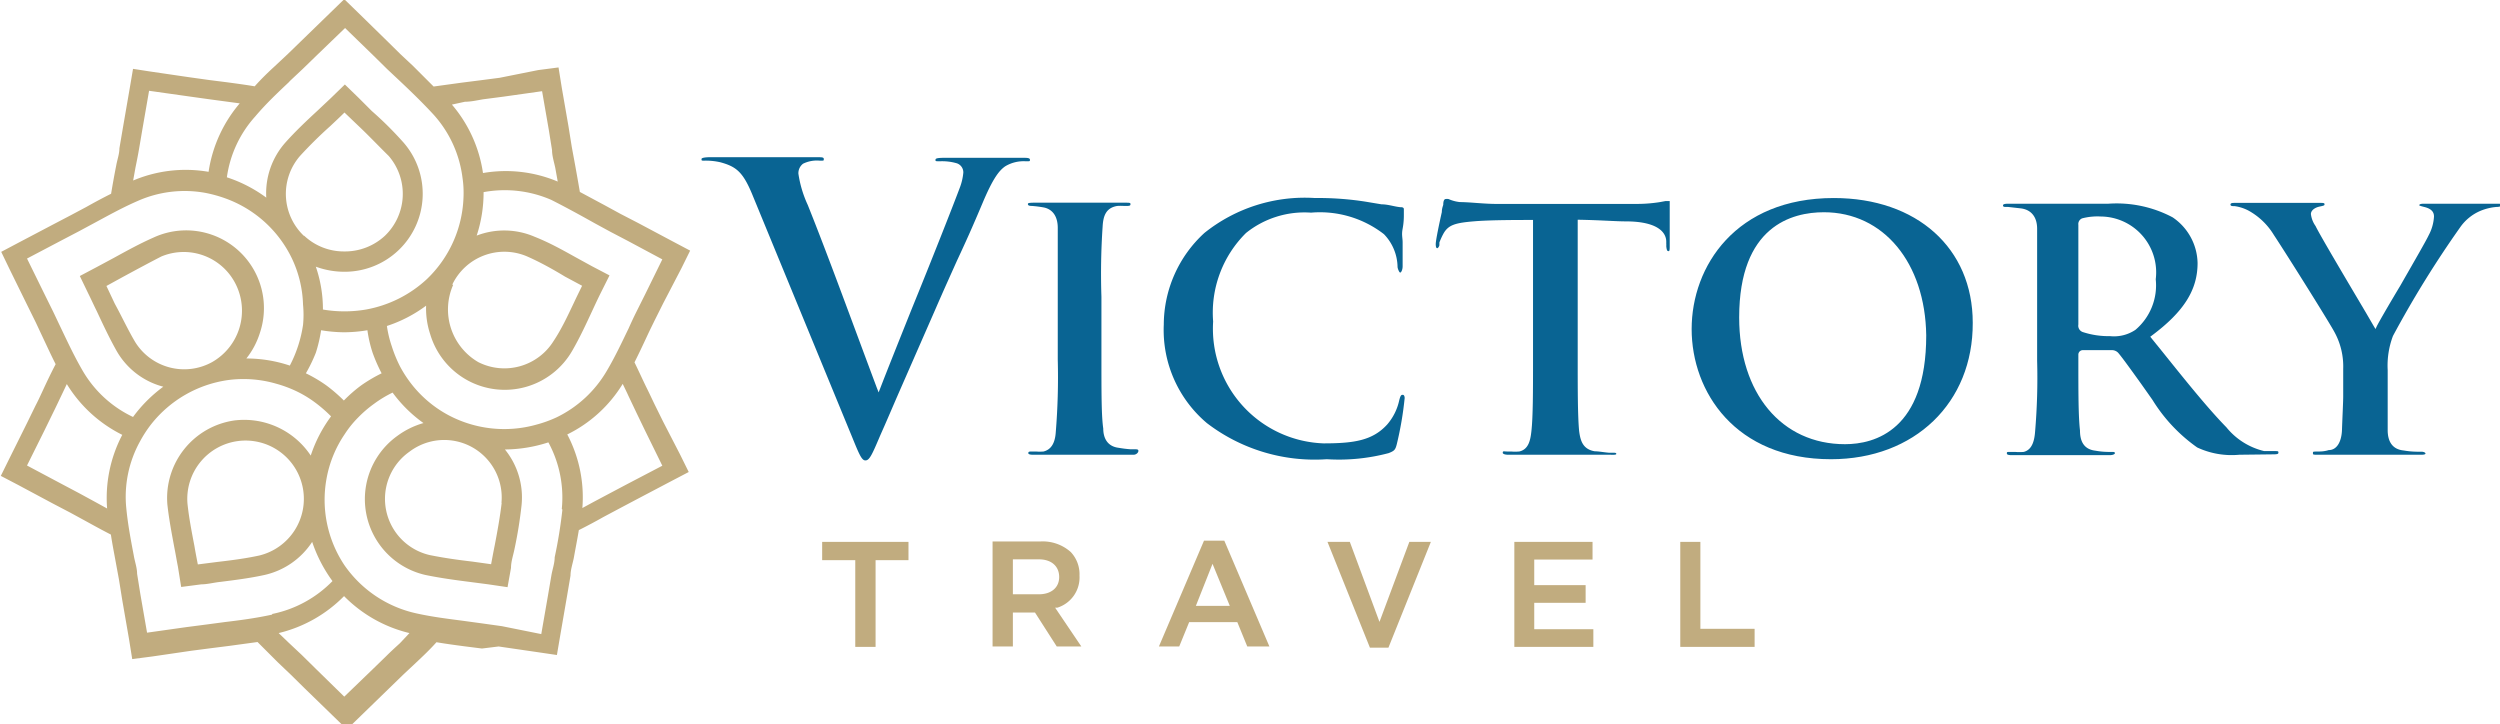 <svg id="Layer_1" data-name="Layer 1" xmlns="http://www.w3.org/2000/svg" viewBox="0 0 123.09 35.66"><defs><style>.cls-1{fill:#c1ac7f;}.cls-2{fill:#096493;}</style></defs><path class="cls-1" d="M71.1,102.93l-.43-.87c-.12-.25-.25-.53-.38-.79s-.39-.83-.6-1.26h0c.21-.42.41-.84.6-1.25s.26-.54.38-.79l.43-.86L72,95.38l.43-.87-.85-.45-1.71-.91L69,92.7l-.77-.42L67,91.62c-.08-.47-.16-.92-.24-1.36s-.11-.59-.16-.87l-.16-1-.33-1.9-.16-1-1,.13L63.05,86l-1,.13-.87.11-1.38.19-1-1-.64-.6-.69-.68-1.38-1.35-.69-.67-.69.67-1.39,1.35-.69.67-.64.6c-.34.31-.67.63-1,1-.47-.08-.93-.14-1.37-.2l-.87-.11-1-.14-1.91-.28L45,85.56l-.17,1-.33,1.91-.17,1c0,.28-.11.57-.16.86-.09.45-.17.9-.25,1.38-.42.21-.83.43-1.22.65l-.77.41-.86.45-1.71.9-.85.45.42.87.85,1.73.43.87.37.79c.2.42.39.84.61,1.27h0c-.22.42-.42.84-.61,1.25s-.25.54-.38.79l-.42.86-.86,1.73-.43.87.86.45,1.7.91.86.45.77.42c.4.22.8.44,1.23.66.07.47.16.92.24,1.36s.11.59.16.87l.16,1,.33,1.9.16,1,1-.13,1.91-.28,1-.13.87-.11,1.39-.19,1,1,.63.6.69.68,1.39,1.35.69.67.69-.67,1.39-1.35.69-.67.64-.6c.33-.31.67-.63,1-1,.47.08.92.14,1.37.2l.87.11L63,114l1.92.28.95.14.17-1,.33-1.91.17-1c0-.28.1-.57.16-.86.08-.45.17-.9.25-1.38h0c.42-.21.83-.43,1.22-.65l.77-.41.85-.45,1.71-.9.86-.45-.43-.87Zm-3.39-9.78.79.43.86.45,1.7.91-.85,1.73-.43.86c-.13.26-.26.54-.38.81-.33.68-.66,1.39-1.08,2.1a5.77,5.77,0,0,1-2.47,2.28,6,6,0,0,1-1,.36,5.85,5.85,0,0,1-4.34-.48,5.75,5.75,0,0,1-1.8-1.52,6,6,0,0,1-.56-.86,6.53,6.53,0,0,1-.41-1,5.4,5.4,0,0,1-.24-1,6.73,6.73,0,0,0,1.93-1,4,4,0,0,0,.2,1.4,3.83,3.83,0,0,0,7,.81c.37-.64.68-1.31,1-2,.13-.28.26-.56.4-.84l.43-.86-.86-.45-.82-.45c-.63-.35-1.27-.71-2-1a3.78,3.78,0,0,0-2.86-.06,6.79,6.79,0,0,0,.34-2.14,5.74,5.74,0,0,1,3.33.38C66.36,92.4,67.05,92.78,67.71,93.15Zm-4.56,13.78c-.08.69-.21,1.4-.34,2.08-.06.29-.12.62-.18.94l-.93-.13c-.69-.08-1.4-.18-2.09-.32a2.84,2.84,0,0,1-1-5.09,2.83,2.83,0,0,1,4.53,2.52ZM60.72,96.18a2.84,2.84,0,0,1,3.67-1.39c.64.28,1.27.63,1.88,1l.84.45c-.14.29-.28.57-.41.85-.3.63-.6,1.28-1,1.88A2.85,2.85,0,0,1,62,100a3,3,0,0,1-1.24-3.8Zm.62-9c.29,0,.6-.07.89-.12l1-.13,1.91-.27.33,1.9.16,1c0,.29.1.59.16.88l.12.67a6.58,6.58,0,0,0-3.68-.42,6.65,6.65,0,0,0-1.53-3.37Zm-8.64-1,.66-.62.69-.67,1.39-1.34,1.38,1.34.69.68.65.61c.55.52,1.11,1.06,1.67,1.67a5.68,5.68,0,0,1,1.39,3.06,5.08,5.08,0,0,1,.05,1,5.84,5.84,0,0,1-1.8,4,5.95,5.95,0,0,1-3,1.5,6.29,6.29,0,0,1-2.12,0A6.47,6.47,0,0,0,54,95.3a4.07,4.07,0,0,0,1.39.25,3.84,3.84,0,0,0,2.93-6.36c-.5-.56-1-1.06-1.56-1.55L56.12,87l-.69-.67-.69.67-.68.64c-.53.49-1.07,1-1.56,1.55a3.76,3.76,0,0,0-.94,2.71,6.82,6.82,0,0,0-1.94-1,5.63,5.63,0,0,1,1.4-3C51.57,87.25,52.15,86.71,52.7,86.19ZM54,99.54a7.15,7.15,0,0,0,.26-1.11,7.21,7.21,0,0,0,1.14.1,7.11,7.11,0,0,0,1.14-.1,6.27,6.27,0,0,0,.26,1.12,8,8,0,0,0,.44,1,7.49,7.49,0,0,0-1,.59,6.9,6.9,0,0,0-.86.75,7.81,7.81,0,0,0-.87-.75,7,7,0,0,0-1-.59A7.62,7.62,0,0,0,54,99.54Zm-.59-5.76a2.85,2.85,0,0,1-.19-3.93,21,21,0,0,1,1.5-1.48c.21-.2.46-.43.69-.66l.68.65c.51.48,1,1,1.5,1.49a2.86,2.86,0,0,1-.19,3.93,2.89,2.89,0,0,1-2,.77A2.85,2.85,0,0,1,53.43,93.78ZM45,91.09l.12-.67c.06-.29.12-.59.17-.88l.17-1,.33-1.9,1.91.27,1,.14.89.12.67.09.08-.1h0a6.71,6.71,0,0,0-1.62,3.47,6.63,6.63,0,0,0-3.81.47ZM41.06,97.5l-.43-.87-.85-1.73,1.71-.9.86-.45.78-.42c.67-.36,1.35-.74,2.11-1.07a5.69,5.69,0,0,1,3.34-.39,6.6,6.6,0,0,1,1,.28,5.82,5.82,0,0,1,3.24,2.94,5.66,5.66,0,0,1,.55,2.28,5.08,5.08,0,0,1,0,1,6.34,6.34,0,0,1-.65,2,6.76,6.76,0,0,0-2.14-.35,3.89,3.89,0,0,0,.66-1.24A3.83,3.83,0,0,0,46,93.87c-.68.3-1.33.66-1.95,1l-.82.44-.85.45.42.87c.14.28.27.57.41.85.3.64.61,1.31,1,2a3.73,3.73,0,0,0,2.28,1.73A6.94,6.94,0,0,0,45,102.7a5.66,5.66,0,0,1-2.47-2.26c-.42-.72-.75-1.43-1.08-2.12C41.32,98.05,41.19,97.77,41.06,97.5Zm9.18.81A2.91,2.91,0,0,1,48.89,100a2.84,2.84,0,0,1-3.79-1c-.36-.61-.66-1.26-1-1.88l-.41-.87.82-.45c.61-.33,1.24-.67,1.88-1a2.86,2.86,0,0,1,3.68,1.39A2.92,2.92,0,0,1,50.24,98.31Zm-6.51,9a.34.34,0,0,1,0-.1l-.6-.33-.79-.43-.85-.45-1.71-.91.86-1.73.42-.86c.13-.26.26-.54.39-.81s.19-.4.29-.61a6.69,6.69,0,0,0,2.73,2.5A6.69,6.69,0,0,0,43.73,107.28Zm8.12,5.12c-.82.18-1.6.28-2.35.37l-.9.12-1,.13-1.91.27-.33-1.9-.16-1c0-.29-.11-.59-.16-.88-.14-.74-.29-1.51-.37-2.33a5.63,5.63,0,0,1,.67-3.3,6,6,0,0,1,.56-.86,5.87,5.87,0,0,1,3.8-2.17,5.77,5.77,0,0,1,2.34.18,6,6,0,0,1,1,.37,5.5,5.5,0,0,1,.9.54,6.91,6.91,0,0,1,.81.7,6.82,6.82,0,0,0-1,1.93A3.94,3.94,0,0,0,50,102.87,3.86,3.86,0,0,0,46.69,107c.08.74.22,1.46.35,2.16.06.3.11.61.17.91l.16,1,1-.13c.3,0,.62-.09.93-.12.71-.09,1.44-.18,2.17-.34a3.79,3.79,0,0,0,2.35-1.63,7.06,7.06,0,0,0,1,1.93A5.74,5.74,0,0,1,51.85,112.4Zm-.63-2.91c-.69.15-1.4.24-2.09.32l-.94.12c-.06-.31-.12-.62-.17-.92-.13-.68-.27-1.39-.34-2.08a2.87,2.87,0,1,1,3.54,2.56Zm6.92,4.32c-.22.2-.45.41-.66.62l-.69.67-1.39,1.34L54,115.1l-.69-.68-.65-.61-.49-.47a6.71,6.71,0,0,0,3.22-1.82,6.71,6.71,0,0,0,3.22,1.82Zm8-6.58a23.08,23.08,0,0,1-.38,2.35c0,.29-.11.59-.16.88l-.17,1-.33,1.9L63.16,113l-1-.14-.88-.12c-.75-.1-1.52-.19-2.33-.37A5.83,5.83,0,0,1,55.41,110a5.8,5.8,0,0,1-.88-4.28,5.67,5.67,0,0,1,.89-2.17,5,5,0,0,1,.65-.81,5.92,5.92,0,0,1,.8-.69,5.65,5.65,0,0,1,.91-.55A6.73,6.73,0,0,0,59.3,103a4,4,0,0,0-1.27.62,3.83,3.83,0,0,0,1.37,6.86c.73.15,1.46.25,2.17.34l.92.12.95.14.17-.95c0-.31.11-.62.17-.92a21.35,21.35,0,0,0,.35-2.17,3.74,3.74,0,0,0-.82-2.74,7.05,7.05,0,0,0,2.14-.35A5.69,5.69,0,0,1,66.11,107.23ZM69.34,106l-.85.45-.79.42-.59.32a.66.66,0,0,0,0,.14h0a6.64,6.64,0,0,0-.73-3.77,6.6,6.6,0,0,0,2.73-2.49c.1.21.2.41.29.61l.39.82.42.87.85,1.73Z" transform="translate(-38.45 -82.17)"/><path class="cls-2" d="M81.06,104.84c-.18,0-.3-.28-.65-1.14l-4.94-12c-.45-1.07-.78-1.33-1.55-1.54a3.2,3.2,0,0,0-.79-.08c-.14,0-.14,0-.14-.08s.3-.09.42-.09c.57,0,1.17,0,1.7,0l1.14,0,.81,0c.46,0,1,0,1.6,0,.26,0,.35,0,.35.09s0,.08-.2.08a1.55,1.55,0,0,0-.82.15.59.59,0,0,0-.23.49,5.59,5.59,0,0,0,.46,1.54c1,2.49,2.22,5.85,3.4,9l.09.23.09-.23c.32-.83.9-2.28,1.52-3.83,1-2.45,2.09-5.22,2.38-6a2.79,2.79,0,0,0,.18-.76.47.47,0,0,0-.32-.46,2.58,2.58,0,0,0-.81-.1c-.24,0-.24,0-.24-.06s0-.11.45-.11c.65,0,1.23,0,1.62,0H87l.68,0c.39,0,.83,0,1.16,0,.15,0,.32,0,.32.09s0,.08-.22.08a1.76,1.76,0,0,0-1,.25c-.3.21-.6.59-1.11,1.8S86,94.08,85.57,95c-.3.67-.65,1.44-1.08,2.43l-1.84,4.2v0c-.33.76-.58,1.35-.76,1.75l-.11.25C81.39,104.55,81.26,104.84,81.06,104.84Z" transform="translate(-38.45 -82.17)"/><path class="cls-2" d="M94.26,104.56c-.72,0-1.44,0-2,0l-.73,0-.74,0-1.45,0c-.08,0-.26,0-.26-.08s.06-.08.2-.08l.17,0a2.11,2.11,0,0,0,.38,0c.36-.09.56-.39.6-.93a33.21,33.21,0,0,0,.1-3.59V96.88c0-2.55,0-2.94,0-3.49s-.24-.9-.66-1a5.32,5.32,0,0,0-.61-.08c-.2,0-.2-.06-.2-.1s.06-.06.3-.06l1.39,0,.9,0,.84,0,1.38,0c.16,0,.24,0,.24.06s0,.1-.18.1l-.14,0a2.43,2.43,0,0,0-.33,0c-.55.09-.69.48-.72,1a34.28,34.28,0,0,0-.06,3.47v2.94c0,1.87,0,2.93.09,3.55,0,.41.16.88.77.95a5.54,5.54,0,0,0,.57.07h.18c.14,0,.21,0,.21.08S94.4,104.56,94.26,104.56Z" transform="translate(-38.45 -82.17)"/><path class="cls-2" d="M103.78,104.78A8.73,8.73,0,0,1,97.87,103a6,6,0,0,1-2.12-4.85,6.14,6.14,0,0,1,2-4.51,7.9,7.9,0,0,1,5.44-1.72,15,15,0,0,1,2.5.18l.78.13c.32,0,.62.11.92.14.07,0,.18,0,.18.1s0,.15,0,.27,0,.37-.06.69,0,.43,0,.68c0,.47,0,1,0,1.17s-.07.31-.12.31-.13-.21-.13-.28a2.37,2.37,0,0,0-.67-1.61A5.14,5.14,0,0,0,103,92.64a4.6,4.6,0,0,0-3.2,1A5.52,5.52,0,0,0,98.18,98a5.65,5.65,0,0,0,5.44,6c1.52,0,2.42-.15,3.13-.93a2.68,2.68,0,0,0,.59-1.18c.07-.28.11-.28.18-.28s.09.1.09.16a16.7,16.7,0,0,1-.39,2.28c-.07.27-.12.32-.4.43A9.52,9.52,0,0,1,103.78,104.78Z" transform="translate(-38.45 -82.17)"/><path class="cls-2" d="M117.74,104.56c-.71,0-1.44,0-2,0l-.79,0-.85,0-1.4,0s-.26,0-.26-.1.07-.06.2-.06l.2,0a2.37,2.37,0,0,0,.41,0c.46-.1.55-.55.6-1,.08-.72.08-2,.08-3.52V93h-.09c-.63,0-1.94,0-2.73.06-1,.08-1.35.17-1.6.63a3.53,3.53,0,0,0-.19.42l0,.14c-.05.14-.1.14-.11.14s-.07,0-.07-.2.19-1.09.3-1.58c0-.18.06-.31.07-.36,0-.27.1-.28.11-.28a.5.5,0,0,1,.15,0,1.88,1.88,0,0,0,.56.15c.47,0,1.19.09,1.78.09H119a7.2,7.2,0,0,0,1.18-.09l.27-.05.21,0s0,0,0,.3c0,.15,0,.5,0,.87s0,.87,0,1.11-.06.18-.08.18-.07,0-.09-.25a.41.41,0,0,0,0-.1s0-.07,0-.11c0-.45-.41-1-2-1-.47,0-1.22-.06-2.27-.08h-.09v6.87c0,1.5,0,2.8.07,3.53.06.46.17.9.77,1,.19,0,.45.05.69.07h.16c.15,0,.21,0,.21.06S117.78,104.56,117.74,104.56Z" transform="translate(-38.45 -82.17)"/><path class="cls-2" d="M128.6,104.78c-4.71,0-6.86-3.32-6.86-6.41s2.17-6.45,7-6.45c4.09,0,6.84,2.47,6.84,6.14C135.6,102,132.72,104.78,128.6,104.78Zm-.35-12.16c-1.56,0-4.17.67-4.17,5.18,0,3.74,2.09,6.24,5.21,6.24,1.47,0,4-.69,4-5.36C133.24,95.11,131.19,92.62,128.25,92.62Z" transform="translate(-38.45 -82.17)"/><path class="cls-2" d="M148.7,104.56a4,4,0,0,1-2.07-.36,8,8,0,0,1-2.2-2.34l-.55-.78c-.51-.71-.95-1.32-1.14-1.54a.43.43,0,0,0-.34-.13l-1.39,0a.22.22,0,0,0-.23.23V100c0,1.49,0,2.66.08,3.36,0,.48.15.93.76,1a3.71,3.71,0,0,0,.61.06l.22,0c.05,0,.13,0,.13.06s-.13.1-.24.1c-.69,0-1.54,0-2.09,0l-.58,0-.68,0-1.49,0c-.06,0-.24,0-.24-.08s0-.08.18-.08l.22,0a2.52,2.52,0,0,0,.43,0c.44-.11.53-.61.56-1a31.24,31.24,0,0,0,.1-3.49V96.88c0-2.53,0-2.92,0-3.45s-.25-.93-.8-1l-.62-.07h-.06c-.14,0-.2,0-.2-.08s.19-.08.27-.08c.55,0,1.23,0,1.72,0h.69l1.2,0,1.31,0a5.89,5.89,0,0,1,3.16.67,2.78,2.78,0,0,1,1.23,2.25c0,1.32-.67,2.39-2.25,3.57l-.08.06.6.74c1.21,1.51,2.26,2.81,3.15,3.72a3.4,3.4,0,0,0,1.86,1.17l.08,0,.24,0,.22,0c.11,0,.16,0,.16.06s0,.1-.24.1Zm-6.81-11.73a3,3,0,0,0-.92.09.3.3,0,0,0-.19.32v4.91a.33.33,0,0,0,.22.37,4.07,4.07,0,0,0,1.34.2,1.89,1.89,0,0,0,1.25-.31,2.87,2.87,0,0,0,1-2.49A2.75,2.75,0,0,0,141.89,92.83Z" transform="translate(-38.45 -82.17)"/><path class="cls-2" d="M157.66,104.56c-.67,0-1.36,0-1.92,0l-.88,0-.91,0-1.32,0c-.3,0-.3,0-.3-.08s0-.07.19-.08l.15,0a1.56,1.56,0,0,0,.44-.07c.39,0,.63-.4.65-1s.06-1.37.06-1.65v-1.35a3.51,3.51,0,0,0-.42-1.79c-.22-.43-2.39-3.89-3-4.81a3.34,3.34,0,0,0-1.26-1.2,2.09,2.09,0,0,0-.66-.21c-.12,0-.21,0-.21-.08s.12-.08.2-.08l.94,0,1.37,0c.13,0,.32,0,.57,0s.87,0,1.37,0c.09,0,.18,0,.18.06s0,.07-.24.12-.43.19-.43.37a1.27,1.27,0,0,0,.23.59c.19.41,1.73,3,2.47,4.25l.39.67.09.15.07-.15c.16-.31.65-1.15,1.16-2,.61-1.07,1.25-2.17,1.39-2.47a2.2,2.2,0,0,0,.26-.92c0-.24-.15-.39-.48-.47s-.24-.1-.24-.1,0-.06.22-.06.61,0,.9,0l.78,0,1,0,.91,0c.16,0,.24,0,.24.06s-.1.1-.26.1a2.63,2.63,0,0,0-.78.19,2.32,2.32,0,0,0-1,.81,51.09,51.09,0,0,0-3.31,5.35,4.13,4.13,0,0,0-.26,1.68v1.33c0,.28,0,.94,0,1.63,0,.46.16.94.79,1a4.1,4.1,0,0,0,.64.06l.22,0c.15,0,.21.06.21.08S157.88,104.56,157.66,104.56Z" transform="translate(-38.45 -82.17)"/><polygon class="cls-1" points="42.11 31.85 42.11 27.58 40.48 27.58 40.48 26.68 44.73 26.68 44.73 27.58 43.11 27.58 43.11 31.85 42.11 31.85"/><path class="cls-1" d="M90.48,114l-1.07-1.67-1,0h-.09V114h-1v-5.17h2.35a2.07,2.07,0,0,1,1.5.52,1.59,1.59,0,0,1,.43,1.16,1.56,1.56,0,0,1-1.09,1.58l-.11,0L91.69,114Zm-2.16-2.57H89.6c.61,0,1-.33,1-.85s-.37-.87-1-.87H88.32Z" transform="translate(-38.45 -82.17)"/><path class="cls-1" d="M99.86,114l-.49-1.2H97l-.49,1.2h-1l2.22-5.21h1l2.22,5.21ZM97.33,112H99l-.85-2.07Z" transform="translate(-38.45 -82.17)"/><polygon class="cls-1" points="67.45 31.89 65.36 26.68 66.46 26.68 67.92 30.62 69.39 26.68 70.45 26.68 68.36 31.89 67.45 31.89"/><polygon class="cls-1" points="74.56 31.85 74.56 26.68 78.41 26.68 78.41 27.55 75.54 27.55 75.54 28.81 78.07 28.81 78.07 29.68 75.54 29.68 75.54 30.98 78.45 30.98 78.45 31.85 74.56 31.85"/><polygon class="cls-1" points="82.73 31.85 82.73 26.68 83.72 26.68 83.72 30.96 86.39 30.96 86.39 31.85 82.73 31.85"/></svg>